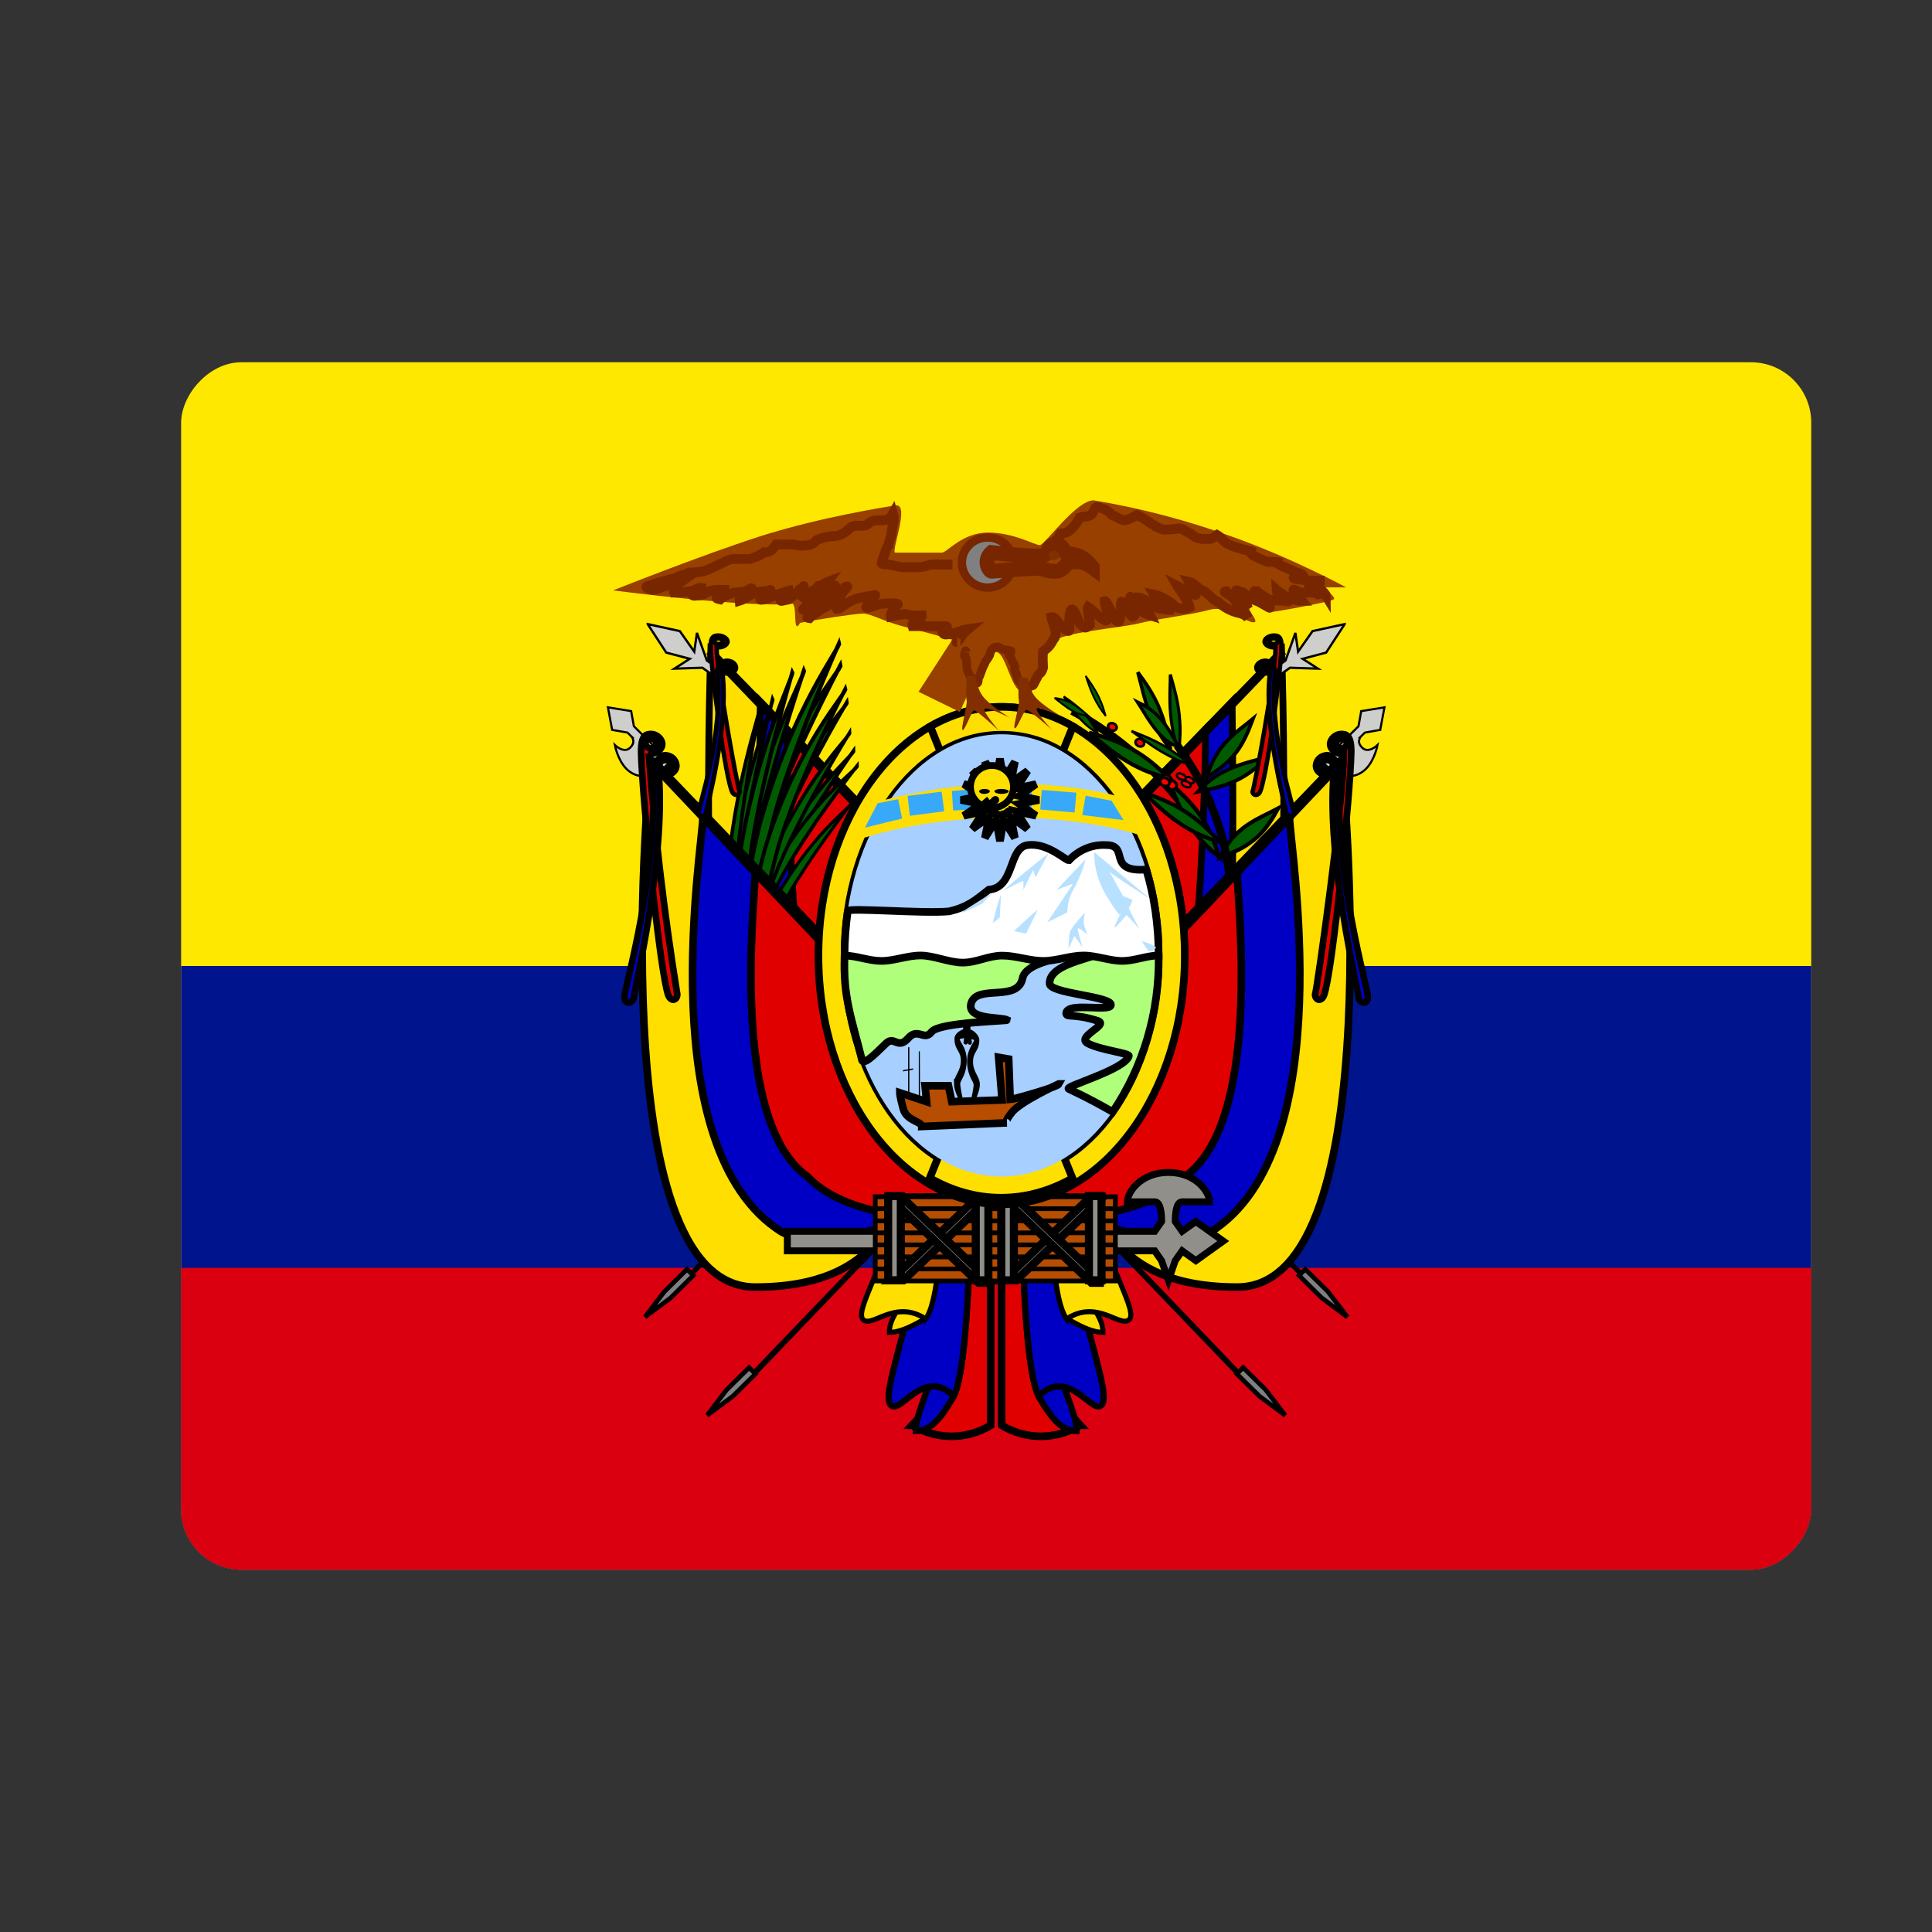 <svg width="32" height="32" viewBox="0 0 32 32" fill="none" xmlns="http://www.w3.org/2000/svg">
<rect x="0" y="0" width="32" height="32" fill="#333333" stroke="none"/>
<g clip-path="url(#clip0_88_6498)">
<path fill-rule="evenodd" clip-rule="evenodd" d="M30 6H3V26H30V6Z" fill="#FFE800"/>
<path fill-rule="evenodd" clip-rule="evenodd" d="M30 16H3V26H30V16Z" fill="#00148E"/>
<path fill-rule="evenodd" clip-rule="evenodd" d="M30 21H3V26H30V21Z" fill="#DA0010"/>
<path fill-rule="evenodd" clip-rule="evenodd" d="M18.626 18.117L21.689 21.304L21.739 21.238L18.685 18.05L18.634 18.117H18.626ZM16.5 18.637L20.499 22.804L20.566 22.738L16.571 18.571L16.5 18.637Z" fill="black"/>
<path fill-rule="evenodd" clip-rule="evenodd" d="M20.486 22.756L20.86 23.125L21.286 23.442L20.965 23.021L20.591 22.652L20.486 22.756Z" fill="#808080" stroke="black" stroke-width="0.076"/>
<path fill-rule="evenodd" clip-rule="evenodd" d="M21.516 21.126L21.889 21.495L22.316 21.813L21.994 21.392L21.62 21.023L21.516 21.126Z" fill="#808080" stroke="black" stroke-width="0.076"/>
<path fill-rule="evenodd" clip-rule="evenodd" d="M21.227 10.783C21.227 10.783 21.563 19.759 20.219 19.759C18.875 19.759 18.201 18.815 18.201 18.815L18.216 13.882L21.227 10.783Z" fill="#FFDF00" stroke="black" stroke-width="0.113"/>
<path fill-rule="evenodd" clip-rule="evenodd" d="M20.406 11.62C20.406 12.092 20.556 18.815 19.884 18.815C19.212 18.815 18.202 18.343 18.202 18.343L18.217 13.882L20.406 11.62Z" fill="#0000C4" stroke="black" stroke-width="0.113"/>
<path fill-rule="evenodd" clip-rule="evenodd" d="M19.969 12.074C19.969 12.546 19.883 17.871 19.209 17.871H18.201L18.216 13.882L19.969 12.074Z" fill="#E10000" stroke="black" stroke-width="0.113"/>
<path fill-rule="evenodd" clip-rule="evenodd" d="M21.301 10.833L18.246 14.021L18.192 13.954L21.246 10.767L21.301 10.833Z" fill="black"/>
<path fill-rule="evenodd" clip-rule="evenodd" d="M22.225 12.622C22.225 12.622 23.091 21.318 20.492 21.318C18.327 21.318 18.327 19.946 17.894 19.946L18.327 16.743L22.225 12.622Z" fill="#FFDF00" stroke="black" stroke-width="0.126"/>
<path d="M20.078 14.068C20.059 14.067 19.402 12.662 17.759 11.773" stroke="black" stroke-width="0.136"/>
<path fill-rule="evenodd" clip-rule="evenodd" d="M20.347 12.744C20.118 12.849 19.973 12.971 19.841 13.113C20.103 13.058 20.238 13.036 20.468 12.931C20.697 12.825 20.872 12.664 21.011 12.533C20.84 12.584 20.578 12.638 20.347 12.744Z" fill="#005B00" stroke="black" stroke-width="0.062"/>
<path fill-rule="evenodd" clip-rule="evenodd" d="M19.773 13.604C19.756 13.633 19.77 13.672 19.806 13.692C19.842 13.712 19.884 13.704 19.902 13.675C19.919 13.646 19.904 13.607 19.868 13.588C19.832 13.568 19.79 13.576 19.773 13.604Z" fill="#FF0000" stroke="black" stroke-width="0.042"/>
<path fill-rule="evenodd" clip-rule="evenodd" d="M19.053 11.845C19.152 12.093 19.261 12.257 19.388 12.41C19.331 12.134 19.307 11.991 19.207 11.743C19.108 11.494 18.963 11.294 18.846 11.135C18.897 11.317 18.953 11.594 19.053 11.845Z" fill="#005B00" stroke="black" stroke-width="0.058"/>
<path fill-rule="evenodd" clip-rule="evenodd" d="M19.388 11.832C19.411 12.081 19.461 12.273 19.527 12.469C19.544 12.227 19.557 12.106 19.534 11.857C19.511 11.608 19.441 11.366 19.384 11.172C19.383 11.34 19.365 11.581 19.388 11.832Z" fill="#005B00" stroke="black" stroke-width="0.05"/>
<path fill-rule="evenodd" clip-rule="evenodd" d="M19.169 12.116C19.299 12.267 19.408 12.332 19.523 12.375C19.407 12.166 19.35 12.055 19.22 11.904C19.091 11.753 18.951 11.682 18.84 11.627C18.923 11.754 19.038 11.965 19.169 12.116Z" fill="#005B00" stroke="black" stroke-width="0.055"/>
<path fill-rule="evenodd" clip-rule="evenodd" d="M20.274 12.327C20.122 12.508 20.046 12.682 19.988 12.875C20.188 12.741 20.294 12.678 20.447 12.497C20.599 12.316 20.685 12.089 20.753 11.907C20.629 12.011 20.428 12.145 20.274 12.327Z" fill="#005B00" stroke="black" stroke-width="0.062"/>
<path fill-rule="evenodd" clip-rule="evenodd" d="M20.582 13.722C20.391 13.873 20.291 14.028 20.21 14.204C20.453 14.105 20.581 14.06 20.771 13.909C20.962 13.758 21.079 13.554 21.17 13.39C21.018 13.472 20.774 13.57 20.582 13.722Z" fill="#005B00" stroke="black" stroke-width="0.066"/>
<path fill-rule="evenodd" clip-rule="evenodd" d="M19.688 13.639C19.841 13.881 20.006 14.043 20.195 14.196C20.104 13.931 20.065 13.796 19.912 13.554C19.759 13.313 19.541 13.115 19.365 12.957C19.444 13.132 19.535 13.397 19.688 13.639Z" fill="#005B00" stroke="black" stroke-width="0.068"/>
<path fill-rule="evenodd" clip-rule="evenodd" d="M19.528 13.63C19.773 13.796 19.985 13.882 20.212 13.95C20.003 13.737 19.902 13.626 19.657 13.46C19.413 13.294 19.141 13.195 18.922 13.117C19.074 13.249 19.283 13.463 19.528 13.63Z" fill="#005B00" stroke="black" stroke-width="0.065"/>
<path fill-rule="evenodd" clip-rule="evenodd" d="M17.881 11.896C17.988 12.016 18.084 12.088 18.187 12.15C18.099 12.006 18.057 11.931 17.95 11.81C17.843 11.69 17.72 11.605 17.62 11.537C17.686 11.63 17.773 11.774 17.881 11.896Z" fill="#005B00" stroke="black" stroke-width="0.035"/>
<path fill-rule="evenodd" clip-rule="evenodd" d="M18.113 11.54C18.174 11.668 18.239 11.764 18.314 11.86C18.276 11.732 18.26 11.668 18.198 11.54C18.137 11.411 18.051 11.291 17.982 11.195C18.014 11.282 18.051 11.411 18.113 11.54Z" fill="#005B00" stroke="black" stroke-width="0.029"/>
<path fill-rule="evenodd" clip-rule="evenodd" d="M17.755 11.77C17.862 11.83 17.943 11.848 18.023 11.854C17.916 11.761 17.862 11.711 17.755 11.651C17.648 11.59 17.548 11.573 17.468 11.561C17.541 11.615 17.648 11.709 17.755 11.77Z" fill="#005B00" stroke="black" stroke-width="0.032"/>
<path fill-rule="evenodd" clip-rule="evenodd" d="M19.231 12.446C19.422 12.559 19.579 12.625 19.742 12.681C19.568 12.545 19.482 12.474 19.291 12.361C19.1 12.248 18.901 12.17 18.741 12.108C18.865 12.195 19.039 12.332 19.231 12.446Z" fill="#005B00" stroke="black" stroke-width="0.04"/>
<path fill-rule="evenodd" clip-rule="evenodd" d="M18.674 12.614C18.925 12.765 19.14 12.836 19.367 12.887C19.145 12.685 19.037 12.578 18.785 12.428C18.533 12.277 18.259 12.197 18.039 12.135C18.199 12.26 18.42 12.463 18.674 12.614Z" fill="#005B00" stroke="black" stroke-width="0.066"/>
<path d="M20.386 15.056C20.369 15.046 20.523 13.723 19.498 12.347" stroke="black" stroke-width="0.134"/>
<path fill-rule="evenodd" clip-rule="evenodd" d="M18.815 12.267C18.798 12.295 18.812 12.335 18.848 12.354C18.884 12.374 18.927 12.367 18.944 12.338C18.961 12.308 18.946 12.27 18.91 12.25C18.874 12.231 18.832 12.238 18.815 12.267Z" fill="#FF0000" stroke="black" stroke-width="0.042"/>
<path fill-rule="evenodd" clip-rule="evenodd" d="M18.36 12.004C18.343 12.033 18.357 12.072 18.393 12.092C18.429 12.111 18.471 12.104 18.489 12.075C18.506 12.046 18.491 12.007 18.455 11.988C18.419 11.968 18.377 11.976 18.36 12.004Z" fill="#FF0000" stroke="black" stroke-width="0.042"/>
<path fill-rule="evenodd" clip-rule="evenodd" d="M19.631 12.886C19.619 12.908 19.641 12.942 19.681 12.962C19.72 12.981 19.762 12.979 19.774 12.957C19.786 12.935 19.764 12.902 19.724 12.882C19.684 12.863 19.643 12.865 19.631 12.886Z" fill="#FF0000" stroke="black" stroke-width="0.038"/>
<path fill-rule="evenodd" clip-rule="evenodd" d="M19.495 12.828C19.483 12.85 19.505 12.884 19.545 12.903C19.585 12.923 19.627 12.921 19.639 12.899C19.651 12.877 19.628 12.843 19.588 12.824C19.549 12.804 19.507 12.806 19.495 12.828Z" fill="#FF0000" stroke="black" stroke-width="0.038"/>
<path fill-rule="evenodd" clip-rule="evenodd" d="M19.576 12.953C19.564 12.975 19.586 13.009 19.626 13.028C19.666 13.048 19.707 13.046 19.72 13.024C19.732 13.002 19.709 12.968 19.669 12.949C19.63 12.929 19.588 12.931 19.576 12.953Z" fill="#FF0000" stroke="black" stroke-width="0.038"/>
<path fill-rule="evenodd" clip-rule="evenodd" d="M19.339 12.971C19.323 13.004 19.339 13.046 19.381 13.067C19.424 13.088 19.466 13.075 19.483 13.037C19.5 13 19.483 12.963 19.441 12.942C19.398 12.921 19.356 12.933 19.344 12.971H19.339Z" fill="#FF0000" stroke="black" stroke-width="0.047"/>
<path fill-rule="evenodd" clip-rule="evenodd" d="M19.241 12.871C19.229 12.904 19.241 12.946 19.284 12.967C19.326 12.988 19.368 12.975 19.389 12.942C19.41 12.908 19.389 12.863 19.347 12.842C19.305 12.821 19.263 12.838 19.246 12.871H19.241Z" fill="#FF0000" stroke="black" stroke-width="0.047"/>
<path fill-rule="evenodd" clip-rule="evenodd" d="M19.221 12.917C19.204 12.95 19.221 12.996 19.263 13.012C19.306 13.029 19.348 13.021 19.365 12.988C19.381 12.954 19.365 12.912 19.322 12.892C19.28 12.871 19.238 12.883 19.221 12.917Z" fill="#FF0000" stroke="black" stroke-width="0.047"/>
<path fill-rule="evenodd" clip-rule="evenodd" d="M21.358 13.539C21.358 13.997 22.225 19.032 20.057 20.403C19.191 20.861 17.891 19.946 17.891 20.403L18.324 16.743L21.358 13.539Z" fill="#0000C4" stroke="black" stroke-width="0.126"/>
<path fill-rule="evenodd" clip-rule="evenodd" d="M20.492 14.454C20.492 14.911 20.925 18.572 19.624 19.489C18.758 20.403 16.59 20.155 16.59 20.155L18.325 16.743L20.492 14.454Z" fill="#E10000" stroke="black" stroke-width="0.126"/>
<path fill-rule="evenodd" clip-rule="evenodd" d="M22.246 12.583L18.247 16.75L18.175 16.683L22.174 12.521L22.246 12.583Z" fill="black"/>
<path fill-rule="evenodd" clip-rule="evenodd" d="M22.861 12.089L22.607 12.134L22.532 12.207C22.543 12.207 22.458 12.281 22.562 12.384C22.667 12.488 22.816 12.34 22.816 12.34C22.816 12.34 22.771 12.59 22.621 12.738C22.471 12.886 22.293 12.856 22.293 12.856C22.293 12.856 22.463 12.719 22.337 12.605C22.212 12.492 22.158 12.576 22.158 12.576L22.009 12.723L21.904 12.62L22.501 12.029L22.546 11.778L22.931 11.716L22.861 12.088L22.861 12.089Z" fill="#CECECC" stroke="black" stroke-width="0.035"/>
<path fill-rule="evenodd" clip-rule="evenodd" d="M22.272 10.338L21.965 10.809L21.576 10.912L21.83 11.075L21.367 11.06L21.157 11.208L21.082 11.089L21.292 10.941L21.456 10.483L21.501 10.793L21.74 10.453L22.272 10.337L22.272 10.338Z" fill="#CECECC" stroke="black" stroke-width="0.038"/>
<path fill-rule="evenodd" clip-rule="evenodd" d="M21.023 10.621C21.023 10.646 21.057 10.667 21.095 10.667C21.134 10.667 21.17 10.646 21.17 10.621C21.17 10.596 21.136 10.573 21.095 10.573C21.055 10.573 21.023 10.595 21.023 10.621ZM21.127 10.72C21.127 11.167 20.775 13.067 20.746 13.113C20.744 13.17 20.827 13.193 20.866 13.125C20.977 12.907 21.217 11.125 21.225 10.708C21.23 10.537 21.163 10.523 21.085 10.527C21.023 10.53 20.945 10.573 20.945 10.626C20.945 10.688 21.043 10.735 21.127 10.72Z" fill="#E10000" stroke="black" stroke-width="0.073"/>
<path fill-rule="evenodd" clip-rule="evenodd" d="M20.887 11.065C20.9 11.09 20.943 11.102 20.98 11.093C21.017 11.083 21.039 11.053 21.027 11.028C21.014 11.003 20.971 10.989 20.932 10.999C20.894 11.009 20.874 11.038 20.887 11.065ZM21.037 11.137C20.92 12.036 21.311 13.424 21.308 13.479C21.334 13.534 21.425 13.539 21.427 13.459C21.446 13.408 20.996 12.154 21.124 11.102C21.042 10.93 20.971 10.932 20.899 10.955C20.841 10.973 20.79 11.036 20.816 11.089C20.848 11.151 20.964 11.173 21.037 11.137Z" fill="#0000C4" stroke="black" stroke-width="0.076"/>
<path fill-rule="evenodd" clip-rule="evenodd" d="M22.123 12.312C22.123 12.354 22.166 12.396 22.216 12.396C22.267 12.396 22.309 12.354 22.309 12.312C22.309 12.271 22.267 12.238 22.216 12.238C22.166 12.238 22.128 12.271 22.128 12.312H22.123ZM22.258 12.479C22.258 13.225 21.815 16.392 21.782 16.471C21.782 16.562 21.879 16.604 21.929 16.488C22.069 16.125 22.368 13.154 22.381 12.463C22.385 12.175 22.301 12.154 22.203 12.158C22.123 12.162 22.031 12.238 22.031 12.325C22.031 12.425 22.153 12.504 22.258 12.479Z" fill="#E10000" stroke="black" stroke-width="0.11"/>
<path fill-rule="evenodd" clip-rule="evenodd" d="M21.895 12.697C21.912 12.737 21.967 12.759 22.014 12.744C22.06 12.73 22.088 12.683 22.072 12.643C22.055 12.603 21.999 12.579 21.951 12.594C21.902 12.609 21.878 12.655 21.895 12.697ZM22.088 12.817C21.968 14.241 22.508 16.455 22.506 16.542C22.541 16.63 22.657 16.64 22.656 16.513C22.679 16.432 22.068 14.43 22.198 12.762C22.088 12.486 21.998 12.489 21.907 12.524C21.834 12.551 21.77 12.65 21.806 12.734C21.848 12.834 21.997 12.872 22.088 12.817Z" fill="#0000C4" stroke="black" stroke-width="0.107"/>
<path fill-rule="evenodd" clip-rule="evenodd" d="M14.374 18.117L11.315 21.304L11.26 21.238L14.319 18.05L14.374 18.117ZM16.5 18.637L12.501 22.804L12.433 22.738L16.428 18.571L16.5 18.637Z" fill="black"/>
<path fill-rule="evenodd" clip-rule="evenodd" d="M12.513 22.756L12.139 23.125L11.713 23.442L12.034 23.021L12.408 22.652L12.513 22.756Z" fill="#808080" stroke="black" stroke-width="0.076"/>
<path fill-rule="evenodd" clip-rule="evenodd" d="M11.483 21.126L11.11 21.495L10.684 21.813L11.005 21.392L11.379 21.023L11.483 21.126Z" fill="#808080" stroke="black" stroke-width="0.076"/>
<path fill-rule="evenodd" clip-rule="evenodd" d="M11.773 10.783C11.773 10.783 11.437 19.759 12.781 19.759C14.125 19.759 14.799 18.815 14.799 18.815L14.784 13.882L11.773 10.783Z" fill="#FFDF00" stroke="black" stroke-width="0.113"/>
<path fill-rule="evenodd" clip-rule="evenodd" d="M12.594 11.62C12.594 12.092 12.444 18.815 13.116 18.815C13.789 18.815 14.798 18.343 14.798 18.343L14.783 13.882L12.594 11.62Z" fill="#0000C4" stroke="black" stroke-width="0.113"/>
<path fill-rule="evenodd" clip-rule="evenodd" d="M13.031 12.074C13.031 12.546 13.117 17.871 13.791 17.871H14.799L14.784 13.882L13.031 12.074Z" fill="#E10000" stroke="black" stroke-width="0.113"/>
<path fill-rule="evenodd" clip-rule="evenodd" d="M11.699 10.833L14.754 14.021L14.809 13.954L11.754 10.767L11.699 10.833Z" fill="black"/>
<path fill-rule="evenodd" clip-rule="evenodd" d="M14.11 13.295C14.11 13.295 13.254 14.38 12.841 15.218C12.428 16.059 11.946 17.339 11.946 17.339C11.946 17.339 12.221 16.078 12.741 15.068C13.422 13.796 14.11 13.367 14.11 13.295Z" fill="#005B00" stroke="black" stroke-width="0.053"/>
<path fill-rule="evenodd" clip-rule="evenodd" d="M14.14 12.433C14.14 12.433 13.185 13.775 12.749 14.77C12.313 15.767 11.828 17.262 11.828 17.262C11.828 17.262 12.063 15.824 12.616 14.621C13.344 13.102 14.146 12.513 14.14 12.433Z" fill="#005B00" stroke="black" stroke-width="0.061"/>
<path fill-rule="evenodd" clip-rule="evenodd" d="M13.315 11.106C13.315 11.106 12.639 13.093 12.433 14.322C12.228 15.552 12.103 17.244 12.103 17.244C12.103 17.244 11.973 15.824 12.249 14.316C12.631 12.385 13.343 11.168 13.315 11.106Z" fill="#005B00" stroke="black" stroke-width="0.069"/>
<path fill-rule="evenodd" clip-rule="evenodd" d="M13.922 11.015C13.922 11.015 12.986 12.78 12.622 13.979C12.258 15.18 11.916 16.913 11.916 16.913C11.916 16.913 11.965 15.339 12.436 13.879C13.068 12.024 13.943 11.095 13.922 11.015Z" fill="#005B00" stroke="black" stroke-width="0.07"/>
<path fill-rule="evenodd" clip-rule="evenodd" d="M12.797 11.577C12.797 11.577 12.332 13.477 12.215 14.61C12.098 15.745 12.065 17.275 12.065 17.275C12.065 17.275 11.903 16.037 12.066 14.641C12.297 12.848 12.822 11.626 12.797 11.577Z" fill="#005B00" stroke="black" stroke-width="0.062"/>
<path fill-rule="evenodd" clip-rule="evenodd" d="M14.029 11.629C14.029 11.629 13.123 13.141 12.757 14.197C12.391 15.256 12.031 16.802 12.031 16.802C12.031 16.802 12.119 15.369 12.59 14.086C13.219 12.459 14.045 11.704 14.029 11.629Z" fill="#005B00" stroke="black" stroke-width="0.064"/>
<path fill-rule="evenodd" clip-rule="evenodd" d="M14.199 12.682C14.199 12.682 13.243 13.88 12.807 14.798C12.372 15.718 11.887 17.114 11.887 17.114C11.887 17.114 12.122 15.746 12.674 14.639C13.402 13.246 14.205 12.76 14.199 12.682Z" fill="#005B00" stroke="black" stroke-width="0.06"/>
<path fill-rule="evenodd" clip-rule="evenodd" d="M14.075 12.131C14.075 12.131 13.196 13.541 12.813 14.561C12.431 15.583 12.024 17.098 12.024 17.098C12.024 17.098 12.187 15.662 12.675 14.427C13.32 12.865 14.085 12.209 14.075 12.131Z" fill="#005B00" stroke="black" stroke-width="0.06"/>
<path fill-rule="evenodd" clip-rule="evenodd" d="M13.123 11.136C13.123 11.136 12.557 13.082 12.417 14.27C12.278 15.459 12.242 17.085 12.242 17.085C12.242 17.085 12.04 15.737 12.235 14.277C12.513 12.406 13.153 11.193 13.123 11.136Z" fill="#005B00" stroke="black" stroke-width="0.067"/>
<path fill-rule="evenodd" clip-rule="evenodd" d="M13.899 10.651C13.899 10.651 13.074 12.484 12.775 13.708C12.477 14.933 12.224 16.686 12.224 16.686C12.224 16.686 12.202 15.114 12.592 13.623C13.119 11.725 13.922 10.729 13.899 10.651Z" fill="#005B00" stroke="black" stroke-width="0.069"/>
<path fill-rule="evenodd" clip-rule="evenodd" d="M12.585 11.716C12.585 11.716 12.23 13.54 12.179 14.621C12.129 15.703 12.184 17.156 12.184 17.156C12.184 17.156 11.951 15.989 12.032 14.657C12.158 12.946 12.613 11.762 12.585 11.716Z" fill="#005B00" stroke="black" stroke-width="0.06"/>
<path fill-rule="evenodd" clip-rule="evenodd" d="M14.004 11.407C14.004 11.407 13.179 12.986 12.88 14.068C12.583 15.15 12.33 16.718 12.33 16.718C12.33 16.718 12.307 15.286 12.697 13.971C13.225 12.301 14.028 11.48 14.004 11.407Z" fill="#005B00" stroke="black" stroke-width="0.065"/>
<path fill-rule="evenodd" clip-rule="evenodd" d="M10.775 12.622C10.775 12.622 9.909 21.318 12.508 21.318C14.673 21.318 14.673 19.946 15.106 19.946L14.673 16.743L10.775 12.622Z" fill="#FFDF00" stroke="black" stroke-width="0.126"/>
<path fill-rule="evenodd" clip-rule="evenodd" d="M11.642 13.539C11.642 13.997 10.775 19.032 12.943 20.403C13.809 20.86 15.109 19.946 15.109 20.403L14.676 16.743L11.642 13.539Z" fill="#0000C4" stroke="black" stroke-width="0.126"/>
<path fill-rule="evenodd" clip-rule="evenodd" d="M12.508 14.454C12.508 14.911 12.075 18.572 13.376 19.489C14.242 20.403 16.41 20.155 16.41 20.155L14.675 16.743L12.508 14.454Z" fill="#E10000" stroke="black" stroke-width="0.126"/>
<path fill-rule="evenodd" clip-rule="evenodd" d="M10.754 12.583L14.754 16.75L14.825 16.683L10.826 12.521L10.754 12.583Z" fill="black"/>
<path fill-rule="evenodd" clip-rule="evenodd" d="M10.139 12.089L10.393 12.134L10.467 12.207C10.457 12.207 10.542 12.281 10.438 12.384C10.333 12.488 10.184 12.34 10.184 12.34C10.184 12.34 10.229 12.59 10.379 12.738C10.529 12.886 10.707 12.856 10.707 12.856C10.707 12.856 10.537 12.719 10.663 12.605C10.788 12.492 10.842 12.576 10.842 12.576L10.991 12.723L11.096 12.62L10.499 12.029L10.454 11.778L10.069 11.716L10.139 12.088L10.139 12.089Z" fill="#CECECC" stroke="black" stroke-width="0.035"/>
<path fill-rule="evenodd" clip-rule="evenodd" d="M10.728 10.338L11.035 10.809L11.424 10.912L11.17 11.075L11.633 11.06L11.843 11.208L11.918 11.089L11.708 10.941L11.544 10.483L11.499 10.793L11.26 10.453L10.728 10.337L10.728 10.338Z" fill="#CECECC" stroke="black" stroke-width="0.038"/>
<path fill-rule="evenodd" clip-rule="evenodd" d="M11.973 10.621C11.973 10.646 11.94 10.667 11.901 10.667C11.862 10.667 11.826 10.646 11.826 10.621C11.826 10.596 11.86 10.573 11.901 10.573C11.941 10.573 11.973 10.595 11.973 10.621ZM11.869 10.72C11.869 11.167 12.221 13.067 12.25 13.113C12.252 13.169 12.169 13.193 12.13 13.124C12.019 12.907 11.779 11.124 11.771 10.708C11.766 10.537 11.833 10.523 11.911 10.527C11.973 10.53 12.051 10.573 12.051 10.626C12.051 10.688 11.953 10.735 11.869 10.72Z" fill="#E10000" stroke="black" stroke-width="0.073"/>
<path fill-rule="evenodd" clip-rule="evenodd" d="M12.113 11.065C12.1 11.089 12.057 11.102 12.02 11.093C11.983 11.083 11.961 11.053 11.973 11.028C11.986 11.003 12.029 10.989 12.068 10.999C12.106 11.009 12.126 11.038 12.113 11.065ZM11.963 11.137C12.08 12.036 11.689 13.424 11.692 13.479C11.666 13.534 11.575 13.539 11.573 13.459C11.554 13.408 12.004 12.154 11.876 11.102C11.958 10.93 12.029 10.932 12.101 10.955C12.159 10.973 12.21 11.036 12.184 11.089C12.152 11.151 12.036 11.173 11.963 11.137Z" fill="#0000C4" stroke="black" stroke-width="0.076"/>
<path fill-rule="evenodd" clip-rule="evenodd" d="M10.872 12.312C10.872 12.354 10.83 12.396 10.783 12.396C10.733 12.396 10.69 12.354 10.69 12.312C10.69 12.271 10.733 12.238 10.783 12.238C10.834 12.238 10.872 12.271 10.872 12.312ZM10.745 12.479C10.846 13.816 11.004 15.147 11.218 16.471C11.218 16.562 11.121 16.604 11.07 16.488C10.931 16.125 10.631 13.154 10.619 12.463C10.614 12.175 10.699 12.154 10.796 12.158C10.876 12.162 10.969 12.238 10.969 12.325C10.969 12.425 10.847 12.504 10.741 12.479H10.745Z" fill="#E10000" stroke="black" stroke-width="0.11"/>
<path fill-rule="evenodd" clip-rule="evenodd" d="M11.104 12.697C11.088 12.737 11.033 12.759 10.986 12.744C10.94 12.73 10.912 12.683 10.928 12.643C10.945 12.603 11.001 12.579 11.05 12.594C11.098 12.609 11.122 12.655 11.104 12.697ZM10.912 12.816C11.032 14.241 10.492 16.455 10.494 16.541C10.459 16.63 10.343 16.64 10.344 16.513C10.321 16.431 10.932 14.43 10.802 12.762C10.912 12.486 11.002 12.489 11.093 12.524C11.166 12.551 11.23 12.65 11.194 12.734C11.152 12.834 11.003 12.872 10.912 12.816Z" fill="#0000C4" stroke="black" stroke-width="0.107"/>
<path fill-rule="evenodd" clip-rule="evenodd" d="M17.889 23.607C17.692 23.727 17.468 23.79 17.239 23.79C17.012 23.79 16.788 23.727 16.59 23.607V19.946H17.456C17.023 21.318 17.023 22.692 17.892 23.607H17.889Z" fill="#E10000" stroke="black" stroke-width="0.126"/>
<path fill-rule="evenodd" clip-rule="evenodd" d="M17.203 20.027C17.203 22.608 17.83 23.183 17.83 23.702C17.569 23.702 17.395 23.46 17.203 23.128C16.941 22.608 16.916 19.986 16.941 20.027H17.203Z" fill="#0000C4" stroke="black" stroke-width="0.104"/>
<path fill-rule="evenodd" clip-rule="evenodd" d="M17.726 20.027C17.739 21.535 18.387 22.932 18.265 23.241C18.126 23.518 17.726 22.608 17.203 23.125C16.942 22.608 16.917 19.986 16.942 20.024L17.726 20.027Z" fill="#0000C4" stroke="black" stroke-width="0.104"/>
<path fill-rule="evenodd" clip-rule="evenodd" d="M17.667 19.807C17.667 21.503 18.268 21.616 18.268 22.069C18.006 22.069 17.668 21.822 17.667 21.845C17.405 21.503 17.38 19.78 17.405 19.807H17.667Z" fill="#FFDF00" stroke="black" stroke-width="0.084"/>
<path fill-rule="evenodd" clip-rule="evenodd" d="M18.19 19.807C18.203 20.798 18.836 21.641 18.714 21.845C18.573 22.025 18.19 21.503 17.667 21.845C17.405 21.503 17.38 19.78 17.405 19.807H18.19Z" fill="#FFDF00" stroke="black" stroke-width="0.084"/>
<path fill-rule="evenodd" clip-rule="evenodd" d="M15.111 23.607C15.309 23.727 15.533 23.79 15.761 23.79C15.989 23.79 16.212 23.727 16.41 23.607V19.946H15.544C15.977 21.318 15.977 22.692 15.108 23.607H15.111Z" fill="#E10000" stroke="black" stroke-width="0.126"/>
<path fill-rule="evenodd" clip-rule="evenodd" d="M15.796 20.027C15.796 22.608 15.169 23.183 15.169 23.702C15.43 23.702 15.604 23.46 15.796 23.128C16.058 22.608 16.083 19.986 16.058 20.027H15.796Z" fill="#0000C4" stroke="black" stroke-width="0.104"/>
<path fill-rule="evenodd" clip-rule="evenodd" d="M15.274 20.027C15.261 21.535 14.613 22.932 14.735 23.241C14.874 23.518 15.274 22.608 15.797 23.125C16.058 22.608 16.083 19.986 16.058 20.024L15.274 20.027Z" fill="#0000C4" stroke="black" stroke-width="0.104"/>
<path fill-rule="evenodd" clip-rule="evenodd" d="M15.332 19.807C15.332 21.503 14.731 21.616 14.731 22.069C14.993 22.069 15.331 21.822 15.332 21.845C15.594 21.503 15.619 19.78 15.594 19.807H15.332Z" fill="#FFDF00" stroke="black" stroke-width="0.084"/>
<path fill-rule="evenodd" clip-rule="evenodd" d="M14.809 19.807C14.796 20.798 14.163 21.641 14.285 21.845C14.425 22.025 14.809 21.503 15.332 21.845C15.594 21.503 15.619 19.78 15.594 19.807H14.809Z" fill="#FFDF00" stroke="black" stroke-width="0.084"/>
<path fill-rule="evenodd" clip-rule="evenodd" d="M19.807 20.232L20.261 20.556L19.807 20.881L19.58 20.718L19.466 20.881L19.353 21.205L19.239 20.881L19.126 20.718H13.041V20.394H19.126L19.24 20.231C19.24 20.069 19.216 19.906 19.126 19.906H18.672C18.672 19.744 18.899 19.419 19.353 19.419C19.807 19.419 20.034 19.744 20.034 19.906H19.58C19.49 19.906 19.466 20.069 19.466 20.232L19.58 20.394L19.807 20.232Z" fill="#908F8A" stroke="black" stroke-width="0.115"/>
<path fill-rule="evenodd" clip-rule="evenodd" d="M18.475 21.018H14.497V21.217H18.473L18.475 21.018ZM18.475 20.818H14.497V21.018H18.473L18.475 20.818ZM18.475 20.619H14.497V20.819H18.473L18.475 20.619ZM18.475 20.42H14.497V20.619H18.473L18.475 20.42ZM18.475 20.221H14.497V20.42H18.473L18.475 20.221ZM18.475 20.02H14.497V20.221H18.473L18.475 20.02ZM18.475 19.822H14.497V20.02H18.473L18.475 19.822Z" fill="#B74D00"/>
<path d="M14.497 21.018H18.475L18.473 21.217H14.497V21.018ZM14.497 21.018V20.818H18.475L18.473 21.018H14.497ZM14.497 20.619H18.475L18.473 20.819H14.497V20.619ZM14.497 20.619V20.42M14.497 20.619H18.473L18.475 20.42H14.497M14.497 20.42V20.221M14.497 20.42H18.473L18.475 20.221H14.497M14.497 20.221V20.02M14.497 20.221H18.473L18.475 20.02H14.497M14.497 20.02V19.822H18.475L18.473 20.02H14.497Z" stroke="black" stroke-width="0.078"/>
<path fill-rule="evenodd" clip-rule="evenodd" d="M18.285 19.811L16.832 21.206H16.624L18.076 19.812H18.284L18.285 19.811Z" fill="#908F8A" stroke="black" stroke-width="0.135"/>
<path fill-rule="evenodd" clip-rule="evenodd" d="M18.285 21.248L16.832 19.853H16.624L18.076 21.247H18.284L18.285 21.248Z" fill="#908F8A" stroke="black" stroke-width="0.135"/>
<path fill-rule="evenodd" clip-rule="evenodd" d="M18.245 19.811V21.206H18.036V19.811H18.245Z" fill="#908F8A" stroke="black" stroke-width="0.134"/>
<path fill-rule="evenodd" clip-rule="evenodd" d="M16.416 19.811L14.963 21.206H14.755L16.207 19.812H16.415L16.416 19.811Z" fill="#908F8A" stroke="black" stroke-width="0.135"/>
<path fill-rule="evenodd" clip-rule="evenodd" d="M16.416 21.248L14.963 19.853H14.755L16.207 21.247H16.415L16.416 21.248Z" fill="#908F8A" stroke="black" stroke-width="0.135"/>
<path fill-rule="evenodd" clip-rule="evenodd" d="M14.92 19.811V21.206H14.711V19.811H14.92Z" fill="#908F8A" stroke="black" stroke-width="0.134"/>
<path fill-rule="evenodd" clip-rule="evenodd" d="M16.371 19.811V21.206H16.162V19.811H16.371Z" fill="#908F8A" stroke="black" stroke-width="0.134"/>
<path fill-rule="evenodd" clip-rule="evenodd" d="M16.793 19.811V21.206H16.584V19.811H16.793Z" fill="#908F8A" stroke="black" stroke-width="0.134"/>
<path fill-rule="evenodd" clip-rule="evenodd" d="M13.556 15.828C13.556 18.102 14.916 19.946 16.59 19.946C18.264 19.946 19.624 18.102 19.624 15.828C19.624 13.555 18.266 11.708 16.59 11.708C14.914 11.708 13.556 13.552 13.556 15.826V15.828ZM13.989 15.828C13.989 17.848 15.154 19.489 16.59 19.489C18.026 19.489 19.191 17.848 19.191 15.828C19.191 13.806 18.026 12.165 16.59 12.165C15.154 12.165 13.989 13.806 13.989 15.828Z" fill="#FFDF00" stroke="black" stroke-width="0.126"/>
<path fill-rule="evenodd" clip-rule="evenodd" d="M15.408 12.033C15.772 11.824 16.171 11.708 16.59 11.708C17.008 11.708 17.407 11.824 17.771 12.031L17.6 12.454C17.293 12.267 16.944 12.169 16.588 12.169C16.233 12.169 15.884 12.267 15.577 12.454L15.408 12.033Z" fill="#FFDF00" stroke="black" stroke-width="0.126"/>
<path fill-rule="evenodd" clip-rule="evenodd" d="M15.4 19.512C15.765 19.722 16.163 19.838 16.582 19.838C17 19.838 17.399 19.722 17.764 19.515L17.592 19.091C17.285 19.279 16.936 19.377 16.581 19.377C16.225 19.377 15.877 19.279 15.569 19.091L15.4 19.512Z" fill="#FFDF00" stroke="black" stroke-width="0.126"/>
<path fill-rule="evenodd" clip-rule="evenodd" d="M13.986 15.829C13.986 17.85 15.154 19.488 16.589 19.488C18.023 19.488 19.188 17.85 19.188 15.829C19.188 13.808 18.023 12.162 16.589 12.162C15.154 12.162 13.986 13.804 13.986 15.829Z" fill="#A7CFFF"/>
<path fill-rule="evenodd" clip-rule="evenodd" d="M13.989 15.828C13.962 16.515 14.101 16.851 14.28 17.567C14.326 17.644 14.549 17.399 14.681 17.277C14.813 17.156 14.872 17.386 15.039 17.2C15.202 17.009 15.308 17.252 15.43 17.091C15.552 16.931 16.685 16.911 16.685 16.895C16.573 16.838 15.995 16.9 16.088 16.608C16.193 16.304 16.847 16.598 16.935 16.211C16.996 15.823 18.246 15.808 18.337 15.715C18.3 15.859 17.363 15.921 17.385 16.296C17.407 16.451 18.308 16.495 18.396 16.624C18.469 16.787 17.686 16.58 17.659 16.779C17.659 16.862 17.774 16.779 18.18 16.908C18.386 16.973 17.803 17.174 18.024 17.285C18.244 17.396 18.716 17.445 18.697 17.492C18.623 17.724 17.603 17.998 17.703 18.037C18.065 18.207 18.256 18.319 18.43 18.417C18.939 17.662 19.206 16.755 19.191 15.828C18.415 15.534 18.579 15.472 17.145 15.472C15.711 15.472 15.237 15.531 13.989 15.828Z" fill="#AFFF7B" stroke="black" stroke-width="0.126"/>
<path fill-rule="evenodd" clip-rule="evenodd" d="M13.988 15.828C14.184 15.828 14.39 15.916 14.6 15.916C14.813 15.916 15.028 15.826 15.248 15.826C15.469 15.826 15.721 15.944 15.946 15.944C16.173 15.944 16.372 15.828 16.599 15.828C16.827 15.828 17.054 15.916 17.279 15.916C17.505 15.916 17.727 15.826 17.945 15.826C18.163 15.826 18.378 15.916 18.586 15.916C18.794 15.916 18.997 15.826 19.19 15.826C19.19 15.322 19.117 14.841 18.985 14.402C18.324 14.454 18.716 13.997 18.324 13.997C18.21 13.99 18.096 14.009 17.989 14.053C17.882 14.097 17.785 14.164 17.705 14.25C17.646 14.25 17.353 13.955 17.023 13.997C16.695 14.038 16.814 14.702 16.377 14.736C16.156 14.911 16.027 15.022 15.723 15.095C15.29 15.136 14.05 15.03 14.042 15.089C14.007 15.334 13.989 15.581 13.988 15.828Z" fill="white" stroke="black" stroke-width="0.126"/>
<path fill-rule="evenodd" clip-rule="evenodd" d="M16.197 17.959C16.197 17.845 16.084 17.769 16.084 17.587C16.084 17.405 16.185 17.401 16.188 17.231C16.19 17.161 16.101 17.091 16.062 17.083C16.024 17.075 15.991 17.231 15.991 17.265C15.991 17.299 16.03 17.181 16.063 17.179C16.096 17.177 16.167 17.191 16.167 17.225C16.167 17.293 16.042 17.377 16.051 17.605C16.061 17.829 16.159 17.897 16.159 17.965C16.159 18.033 16.116 18.221 16.116 18.221C16.116 18.221 16.198 18.071 16.198 17.957L16.197 17.959Z" fill="black" stroke="black" stroke-width="0.065"/>
<path fill-rule="evenodd" clip-rule="evenodd" d="M15.833 17.942C15.833 17.828 15.947 17.753 15.947 17.57C15.947 17.389 15.845 17.384 15.842 17.215C15.834 17.134 15.942 17.082 15.98 17.076C16.019 17.07 16.065 17.236 16.065 17.268C16.065 17.3 16.019 17.165 15.986 17.163C15.954 17.16 15.863 17.174 15.863 17.209C15.863 17.276 15.988 17.36 15.979 17.588C15.97 17.812 15.872 17.881 15.872 17.948C15.872 18.017 15.914 18.204 15.914 18.204C15.914 18.204 15.832 18.055 15.832 17.941L15.833 17.942Z" fill="black" stroke="black" stroke-width="0.065"/>
<path fill-rule="evenodd" clip-rule="evenodd" d="M15.952 17.038C15.952 17.092 15.981 17.137 16.015 17.137C16.049 17.137 16.074 17.092 16.074 17.033C16.074 16.975 16.049 16.933 16.015 16.933C15.981 16.933 15.952 16.979 15.952 17.038ZM15.235 17.413H15.218V18.225H15.239L15.235 17.413ZM15.062 17.346H15.041V18.167H15.062V17.346Z" fill="black"/>
<path fill-rule="evenodd" clip-rule="evenodd" d="M15.125 17.717V17.696L14.956 17.725V17.746L15.125 17.717Z" fill="black"/>
<path fill-rule="evenodd" clip-rule="evenodd" d="M17.537 17.953C17.537 17.953 16.9 18.247 16.761 18.423C16.624 18.598 16.678 18.598 16.678 18.598L15.266 18.658C15.266 18.57 15.016 18.57 14.96 18.363C14.904 18.159 14.904 18.1 14.904 18.1L15.347 18.247L15.322 17.983H15.709L15.765 18.247L16.597 18.219L16.541 17.513L16.707 17.542L16.732 18.213C16.761 18.213 17.51 18.009 17.539 17.953H17.537Z" fill="#B74D00" stroke="black" stroke-width="0.126"/>
<path fill-rule="evenodd" clip-rule="evenodd" d="M18.816 13.746C18.816 13.746 17.894 13.457 16.563 13.477C15.232 13.498 14.309 13.808 14.329 13.808C14.348 13.808 14.583 13.333 14.583 13.333C14.583 13.333 15.523 13.062 16.582 13.041C17.64 13.02 18.562 13.248 18.54 13.268L18.816 13.746Z" fill="#FEDE00" stroke="#FEDE00" stroke-width="0.126"/>
<path fill-rule="evenodd" clip-rule="evenodd" d="M17.091 13.075L16.517 13.067L16.508 13.396L17.082 13.408L17.091 13.075ZM18.407 13.254L18.609 13.583L17.926 13.5L17.981 13.179L18.407 13.262V13.254ZM17.829 13.129L17.255 13.083L17.23 13.408L17.799 13.458L17.829 13.129ZM15.766 13.1L16.335 13.058L16.357 13.392L15.787 13.425L15.766 13.1ZM14.534 13.308L14.327 13.708L14.943 13.558L14.876 13.238L14.538 13.304L14.534 13.308ZM15.032 13.183L15.597 13.113L15.639 13.438L15.07 13.512L15.032 13.183Z" fill="#38A9F9"/>
<path fill-rule="evenodd" clip-rule="evenodd" d="M16.563 13.932L16.624 13.583L16.81 13.88L16.742 13.532L17.018 13.731L16.832 13.439L17.16 13.511L16.879 13.315L17.209 13.25L16.879 13.183L17.16 12.987L16.832 13.059L17.021 12.767L16.742 12.966L16.81 12.617L16.624 12.914L16.563 12.566L16.499 12.914L16.316 12.617L16.382 12.966L16.105 12.767L16.294 13.059L15.963 12.987L16.245 13.183L15.915 13.25L16.245 13.315L15.963 13.511L16.294 13.439L16.105 13.731L16.382 13.532L16.313 13.88L16.499 13.583L16.563 13.932Z" fill="#FFDF00" stroke="black" stroke-width="0.126"/>
<path fill-rule="evenodd" clip-rule="evenodd" d="M16.074 13.031C16.074 13.225 16.233 13.381 16.43 13.381C16.627 13.381 16.786 13.225 16.786 13.031C16.786 12.838 16.627 12.679 16.43 12.679C16.233 12.679 16.074 12.838 16.074 13.033V13.031Z" fill="#FFDF00" stroke="black" stroke-width="0.112"/>
<path fill-rule="evenodd" clip-rule="evenodd" d="M16.471 13.108C16.471 13.129 16.526 13.15 16.589 13.15C16.652 13.15 16.707 13.129 16.707 13.108C16.707 13.088 16.656 13.067 16.589 13.067C16.521 13.067 16.471 13.083 16.471 13.108ZM16.218 13.108C16.218 13.129 16.256 13.15 16.302 13.15C16.348 13.15 16.395 13.129 16.395 13.108C16.395 13.083 16.353 13.067 16.306 13.067C16.26 13.067 16.218 13.083 16.218 13.108Z" fill="black"/>
<path d="M16.483 13.252L16.458 13.266C16.517 13.23 16.49 13.243 16.397 13.334C16.344 13.303 16.334 13.276 16.301 13.238" stroke="black" stroke-width="0.127"/>
<path d="M16.718 13.436L16.698 13.457C16.745 13.405 16.723 13.431 16.62 13.498C16.522 13.511 16.422 13.467 16.363 13.395" stroke="black" stroke-width="0.126"/>
<path fill-rule="evenodd" clip-rule="evenodd" d="M18.128 14.117C18.128 14.117 18.086 14.45 18.344 14.867C18.597 15.279 18.559 15.133 18.559 15.133C18.559 15.133 18.441 15.363 18.462 15.363C18.483 15.363 18.66 15.154 18.66 15.154L18.871 15.383C18.871 15.383 18.677 15.029 18.698 15.029C18.719 15.029 18.757 14.904 18.757 14.904L18.601 14.842C18.601 14.842 18.365 14.408 18.365 14.429C18.365 14.45 19.069 14.904 19.069 14.904L18.128 14.117ZM17.972 14.242C17.994 14.242 17.875 14.575 17.774 14.742C17.677 14.908 17.677 15.113 17.677 15.113L17.344 15.279L17.774 14.637L17.5 14.738L17.972 14.242ZM17.972 15.113C17.972 15.113 17.736 15.363 17.719 15.446C17.702 15.529 17.698 15.713 17.698 15.713L17.795 15.504L17.934 15.692C17.934 15.692 17.833 15.4 17.854 15.379C17.875 15.358 18.01 15.483 18.01 15.483C18.01 15.483 17.951 15.317 17.951 15.3C17.951 15.283 17.951 15.175 17.972 15.113ZM19.149 15.692C19.069 15.629 18.913 15.588 18.913 15.588C18.913 15.588 19.01 15.754 19.031 15.754C19.052 15.754 19.107 15.754 19.149 15.692ZM16.445 14.783C16.445 14.783 15.935 15.092 15.935 15.113C15.935 15.133 16.268 14.967 16.268 14.967L16.445 14.783ZM17.365 14.137C17.323 14.158 16.618 14.738 16.639 14.738C16.66 14.738 16.951 14.571 16.951 14.596V14.738L17.112 14.408L17.15 14.533L17.365 14.137ZM17.188 15.071L16.994 15.463L16.795 15.421C16.795 15.421 17.167 15.071 17.188 15.071ZM16.58 14.821L16.559 15.196C16.559 15.196 16.445 15.3 16.445 15.279C16.445 15.258 16.559 14.842 16.58 14.821Z" fill="#B7E1FF"/>
<path fill-rule="evenodd" clip-rule="evenodd" d="M22.297 9.729C22.297 9.729 21.411 9.246 20.403 8.887C19.661 8.618 18.895 8.417 18.116 8.287C17.821 8.287 17.306 9.029 17.222 9.029C17.137 9.029 16.796 8.821 16.365 8.821C15.935 8.821 15.686 9.154 15.598 9.154H14.83C14.745 9.154 15.087 8.329 14.83 8.371C14.703 8.392 13.615 8.558 12.602 8.879C11.59 9.204 10.155 9.779 10.155 9.779C10.155 9.779 12.497 10.083 13.125 9.996C13.21 10.037 13.125 10.537 13.252 10.317C13.446 10.275 14.167 10.162 14.294 10.162C14.421 10.162 14.661 10.304 15.003 10.387C15.34 10.471 15.771 10.596 15.771 10.596L15.214 11.458L15.897 11.792C15.897 11.792 16.323 10.8 16.496 10.8C16.669 10.8 16.749 11.5 16.964 11.458C17.175 11.417 17.26 10.8 17.433 10.633C17.601 10.471 18.504 10.408 18.846 10.329C19.183 10.246 19.736 10.183 20.036 10.1C20.331 10.017 20.635 10.308 20.761 10.308C20.888 10.308 20.593 10.058 20.719 10.017C20.846 9.975 20.93 10.142 21.014 10.142C21.099 10.142 21.997 9.975 22.082 9.933C22.166 9.892 21.871 9.729 21.955 9.729H22.297Z" fill="#984000"/>
<path fill-rule="evenodd" clip-rule="evenodd" d="M15.932 9.317C15.932 9.546 16.123 9.733 16.358 9.733C16.593 9.733 16.783 9.546 16.783 9.317C16.783 9.087 16.593 8.902 16.358 8.902C16.123 8.902 15.932 9.088 15.932 9.317Z" fill="#808080" stroke="#772600" stroke-width="0.139"/>
<path fill-rule="evenodd" clip-rule="evenodd" d="M18.092 9.396C18.015 9.308 17.921 9.174 17.674 9.174C17.617 9.152 17.617 9.018 17.485 9.018C17.351 9.018 17.39 9.152 17.294 9.197C17.2 9.241 16.422 9.152 16.422 9.152C16.422 9.152 16.347 9.218 16.347 9.308C16.347 9.397 16.404 9.462 16.422 9.462C16.44 9.462 17.2 9.396 17.257 9.418C17.314 9.441 17.351 9.462 17.485 9.462C17.617 9.462 17.655 9.308 17.75 9.308C17.845 9.308 17.939 9.285 18.092 9.397V9.396Z" fill="#984000" stroke="#772600" stroke-width="0.245"/>
<path d="M15.777 9.35H15.474C15.365 9.351 15.327 9.39 15.227 9.394H14.961C14.865 9.39 14.813 9.363 14.715 9.35C14.55 9.347 14.606 9.332 14.639 9.216C14.669 9.13 14.673 9.088 14.715 9.039C14.731 8.932 14.768 8.895 14.772 8.772C14.789 8.679 14.821 8.616 14.79 8.506C14.747 8.582 14.73 8.612 14.62 8.618C14.506 8.618 14.461 8.614 14.392 8.662C14.339 8.727 14.269 8.706 14.164 8.706C14.078 8.724 14.063 8.776 13.994 8.816C13.914 8.87 13.861 8.883 13.748 8.883C13.657 8.903 13.577 8.918 13.521 8.95C13.472 9.018 13.395 9.035 13.293 9.039C13.236 9.039 13.19 9.032 13.141 9.016C13.053 9.022 12.965 9.016 12.856 9.016C12.786 9.112 12.77 9.148 12.648 9.15C12.564 9.219 12.493 9.23 12.42 9.26H12.135C12.033 9.27 12.001 9.319 11.908 9.35C11.827 9.392 11.745 9.429 11.662 9.46C11.58 9.477 11.497 9.485 11.414 9.483C11.345 9.526 11.259 9.528 11.206 9.571C11.127 9.591 11.02 9.615 10.96 9.638C10.86 9.654 10.821 9.691 10.732 9.704C10.656 9.731 10.757 9.752 10.808 9.771C10.92 9.767 10.928 9.718 11.036 9.704C11.093 9.666 11.18 9.671 11.264 9.638H11.282C11.207 9.691 11.134 9.724 11.168 9.816C11.265 9.816 11.344 9.802 11.434 9.794C11.529 9.772 11.573 9.75 11.68 9.75C11.573 9.719 11.545 9.752 11.471 9.794C11.444 9.9 11.503 9.86 11.605 9.86C11.691 9.824 11.743 9.78 11.851 9.771H12.078C11.966 9.776 11.942 9.826 11.87 9.883C11.864 9.918 11.871 9.915 11.927 9.927C11.986 9.867 12.062 9.847 12.155 9.816C12.245 9.812 12.339 9.803 12.42 9.771C12.476 9.767 12.467 9.69 12.344 9.816C12.27 9.867 12.244 9.91 12.249 9.95C12.347 9.92 12.395 9.875 12.458 9.838C12.543 9.803 12.633 9.788 12.723 9.794C12.821 9.763 12.713 9.746 12.648 9.86C12.507 9.978 12.666 9.927 12.723 9.904C12.809 9.876 12.897 9.835 12.97 9.816C13.027 9.796 13.077 9.778 13.141 9.771C13.042 9.782 13.009 9.823 12.97 9.904C12.87 9.984 12.975 9.946 13.065 9.927C13.122 9.868 13.196 9.838 13.236 9.771C13.33 9.716 13.334 9.651 13.273 9.794C13.258 9.839 13.262 9.938 13.255 9.95C13.325 9.86 13.31 9.838 13.387 9.838C13.441 9.795 13.518 9.762 13.558 9.704C13.631 9.696 13.636 9.666 13.71 9.638C13.649 9.722 13.568 9.804 13.521 9.883C13.434 9.939 13.41 9.99 13.35 10.037C13.326 10.087 13.258 10.127 13.33 10.06C13.412 9.967 13.473 9.944 13.596 9.883C13.666 9.816 13.691 9.79 13.767 9.727C13.869 9.688 13.829 9.667 13.767 9.794C13.695 9.871 13.64 9.956 13.577 10.016C13.528 10.085 13.471 10.145 13.407 10.194C13.389 10.223 13.338 10.228 13.407 10.238C13.463 10.176 13.548 10.137 13.615 10.082C13.71 10.051 13.754 9.994 13.823 9.927C13.869 9.848 13.942 9.788 13.994 9.727C14.104 9.676 13.973 9.775 13.937 9.838C13.914 9.919 13.883 9.984 13.862 10.06C13.83 10.133 13.958 10.043 13.994 10.016C14.069 9.959 14.153 9.921 14.242 9.904C14.317 9.887 14.393 9.872 14.469 9.86C14.555 9.834 14.423 9.924 14.374 10.016C14.278 10.121 14.468 10.035 14.525 10.016C14.619 9.997 14.715 9.99 14.81 9.994C14.932 10.002 14.844 10.02 14.81 10.082C14.772 10.116 14.746 10.188 14.753 10.215C14.833 10.201 14.901 10.175 15 10.171C15.08 10.201 15.174 10.194 15.265 10.194C15.269 10.249 15.248 10.201 15.209 10.26C15.143 10.291 15.099 10.328 15.113 10.371H15.663C15.723 10.389 15.65 10.38 15.606 10.46C15.631 10.532 15.663 10.504 15.739 10.504C15.791 10.48 15.894 10.47 15.948 10.438C16.001 10.438 15.997 10.421 16.042 10.415C15.883 10.548 15.963 10.515 15.871 10.615C15.857 10.621 15.82 10.637 15.853 10.637M17.105 11.348C17.116 11.348 17.142 11.276 17.18 11.215C17.208 11.135 17.242 11.18 17.276 11.059C17.271 10.934 17.268 10.912 17.276 10.792C17.353 10.728 17.387 10.71 17.447 10.592C17.543 10.499 17.432 10.339 17.414 10.222C17.498 10.2 17.539 10.375 17.668 10.438C17.761 10.511 17.679 10.286 17.725 10.155C17.756 9.97 17.848 10.248 17.882 10.327C17.945 10.376 17.964 10.44 18.053 10.348C18.053 10.28 17.997 10.088 18.021 10.051C18.11 10.103 18.226 10.258 18.318 10.281C18.412 10.259 18.299 10.084 18.299 9.955C18.333 9.942 18.466 10.299 18.521 10.302C18.576 10.304 18.552 9.955 18.578 9.963C18.618 10.03 18.699 10.168 18.755 10.216C18.863 10.199 18.738 9.983 18.723 9.903C18.704 9.807 18.824 10.087 18.888 10.104C18.934 10.152 19.027 10.184 19.059 10.194C19.022 10.111 18.842 9.944 18.854 9.896C18.959 9.9 19.12 10.063 19.21 10.083C19.269 10.083 19.351 10.105 19.362 10.104C19.357 9.998 19.141 9.91 19.106 9.844C19.212 9.864 19.416 9.974 19.476 10.06C19.546 10.078 19.635 10.1 19.703 10.06C19.693 9.96 19.534 9.767 19.498 9.703C19.595 9.752 19.643 9.791 19.745 9.814C19.765 9.836 19.82 9.884 19.802 9.836C19.772 9.743 19.726 9.703 19.689 9.636C19.774 9.655 19.806 9.712 19.897 9.77C19.955 9.772 20.121 9.968 20.177 9.971C20.272 10.058 20.382 10.119 20.5 10.148C20.586 10.167 20.628 10.188 20.67 10.238C20.627 10.148 20.561 10.064 20.5 10.016C20.462 9.935 20.402 9.872 20.329 9.838C20.307 9.807 20.248 9.799 20.31 9.794C20.364 9.85 20.455 9.914 20.5 9.95C20.558 9.992 20.625 10.035 20.652 10.016C20.621 9.92 20.567 9.896 20.519 9.816C20.419 9.742 20.519 9.79 20.595 9.816C20.644 9.867 20.732 9.906 20.804 9.95C20.883 9.974 20.937 10.03 21.032 10.06C21.032 10.092 21.004 10.003 20.993 9.971C20.915 9.872 20.895 9.844 20.804 9.816C20.781 9.778 20.753 9.794 20.822 9.794C20.874 9.847 20.945 9.876 21.012 9.927C21.079 9.944 21.167 9.95 21.258 9.95C21.377 9.966 21.366 9.976 21.258 9.904C21.198 9.838 21.148 9.855 21.144 9.771C21.216 9.832 21.304 9.878 21.391 9.927C21.464 9.93 21.484 9.95 21.562 9.95C21.525 9.904 21.502 9.847 21.448 9.816C21.369 9.714 21.498 9.796 21.525 9.816H21.809C21.86 9.891 21.812 9.816 21.771 9.771C21.722 9.742 21.671 9.703 21.676 9.683C21.733 9.74 21.798 9.767 21.847 9.816C21.899 9.835 21.961 9.843 21.961 9.86C21.919 9.79 21.852 9.746 21.808 9.683C21.744 9.667 21.69 9.643 21.676 9.616H21.942H21.753C21.656 9.616 21.574 9.606 21.486 9.594C21.336 9.564 21.5 9.55 21.582 9.55C21.596 9.515 21.534 9.496 21.468 9.483C21.411 9.451 21.339 9.423 21.277 9.394C21.223 9.374 21.172 9.344 21.126 9.306C21.183 9.308 21.183 9.324 21.24 9.327C21.154 9.32 21.094 9.306 20.993 9.306C20.909 9.273 20.827 9.236 20.747 9.195C20.712 9.147 20.699 9.15 20.784 9.15C20.708 9.122 20.6 9.107 20.538 9.083C20.46 9.064 20.383 9.034 20.31 8.995C20.255 8.951 20.223 8.899 20.159 8.862C20.085 8.92 20.084 8.928 19.951 8.928C19.843 8.927 19.777 8.896 19.723 8.839C19.641 8.812 19.626 8.767 19.532 8.751C19.445 8.767 19.356 8.774 19.267 8.772C19.176 8.744 19.088 8.692 19.021 8.639C18.963 8.606 18.893 8.558 18.831 8.528C18.762 8.57 18.708 8.603 18.622 8.618C18.535 8.602 18.488 8.551 18.414 8.528C18.368 8.471 18.308 8.433 18.243 8.418C18.133 8.354 18.14 8.438 18.091 8.506C18.035 8.575 17.962 8.542 17.883 8.572C17.839 8.652 17.807 8.706 17.75 8.75C17.705 8.814 17.653 8.83 17.56 8.839C17.525 8.892 17.553 8.93 17.484 8.95C17.457 8.984 17.41 8.998 17.37 9.016" stroke="#772600" stroke-width="0.162"/>
<path d="M15.996 10.781V10.792C15.996 10.761 15.996 10.779 15.976 10.838C15.97 10.886 15.986 10.88 16.005 10.915C16.008 10.964 16.014 11 16.014 11.059C16.021 11.107 16.044 11.152 16.062 11.192C16.08 11.233 16.159 11.258 16.157 11.315C16.202 11.329 16.203 11.295 16.204 11.236C16.232 11.2 16.241 11.151 16.261 11.103C16.273 11.057 16.3 11.023 16.318 10.97C16.346 10.92 16.369 10.905 16.393 10.848C16.404 10.822 16.401 10.787 16.422 10.771C16.453 10.724 16.473 10.717 16.527 10.715C16.568 10.726 16.584 10.747 16.621 10.759C16.651 10.771 16.708 10.767 16.744 10.781C16.753 10.799 16.726 10.808 16.716 10.848C16.741 10.872 16.75 10.914 16.764 10.948C16.786 10.982 16.801 10.998 16.811 11.048C16.796 11.079 16.809 11.12 16.83 11.148C16.837 11.199 16.858 11.227 16.868 11.27C16.898 11.295 16.909 11.318 16.934 11.359C16.956 11.395 16.976 11.392 17.029 11.392C17.071 11.379 17.077 11.352 17.114 11.336C17.118 11.323 17.121 11.319 17.134 11.315" stroke="#782600" stroke-width="0.143"/>
<path fill-rule="evenodd" clip-rule="evenodd" d="M17.024 11.229C17.024 11.229 17.04 11.438 17.175 11.575C17.31 11.713 17.589 11.871 17.589 11.871C17.589 11.871 17.213 11.696 17.175 11.733C17.133 11.775 17.416 12.079 17.416 12.079C17.416 12.079 17.049 11.758 17.003 11.758C16.956 11.758 16.851 12.071 16.808 12.062C16.77 12.054 16.893 11.667 16.876 11.604C16.859 11.546 16.876 11.217 16.876 11.217L17.019 11.229H17.024ZM16.159 11.204C16.159 11.204 16.176 11.425 16.311 11.571C16.446 11.717 16.724 11.887 16.724 11.887C16.724 11.887 16.349 11.7 16.311 11.742C16.268 11.783 16.551 12.108 16.551 12.108C16.551 12.108 16.184 11.767 16.138 11.767C16.091 11.767 15.986 12.1 15.944 12.092C15.906 12.083 16.028 11.667 16.011 11.604C15.994 11.537 16.011 11.188 16.011 11.188L16.159 11.204ZM17.369 9.204C17.369 9.242 17.412 9.275 17.458 9.275C17.505 9.275 17.551 9.242 17.551 9.2C17.551 9.158 17.509 9.125 17.458 9.125C17.407 9.125 17.369 9.158 17.369 9.2V9.204Z" fill="#812E00"/>
</g>
<defs>
<clipPath id="clip0_88_6498">
<rect width="27" height="20" rx="1" transform="matrix(-1 0 0 1 30 6)" fill="white"/>
</clipPath>
</defs>
</svg>

